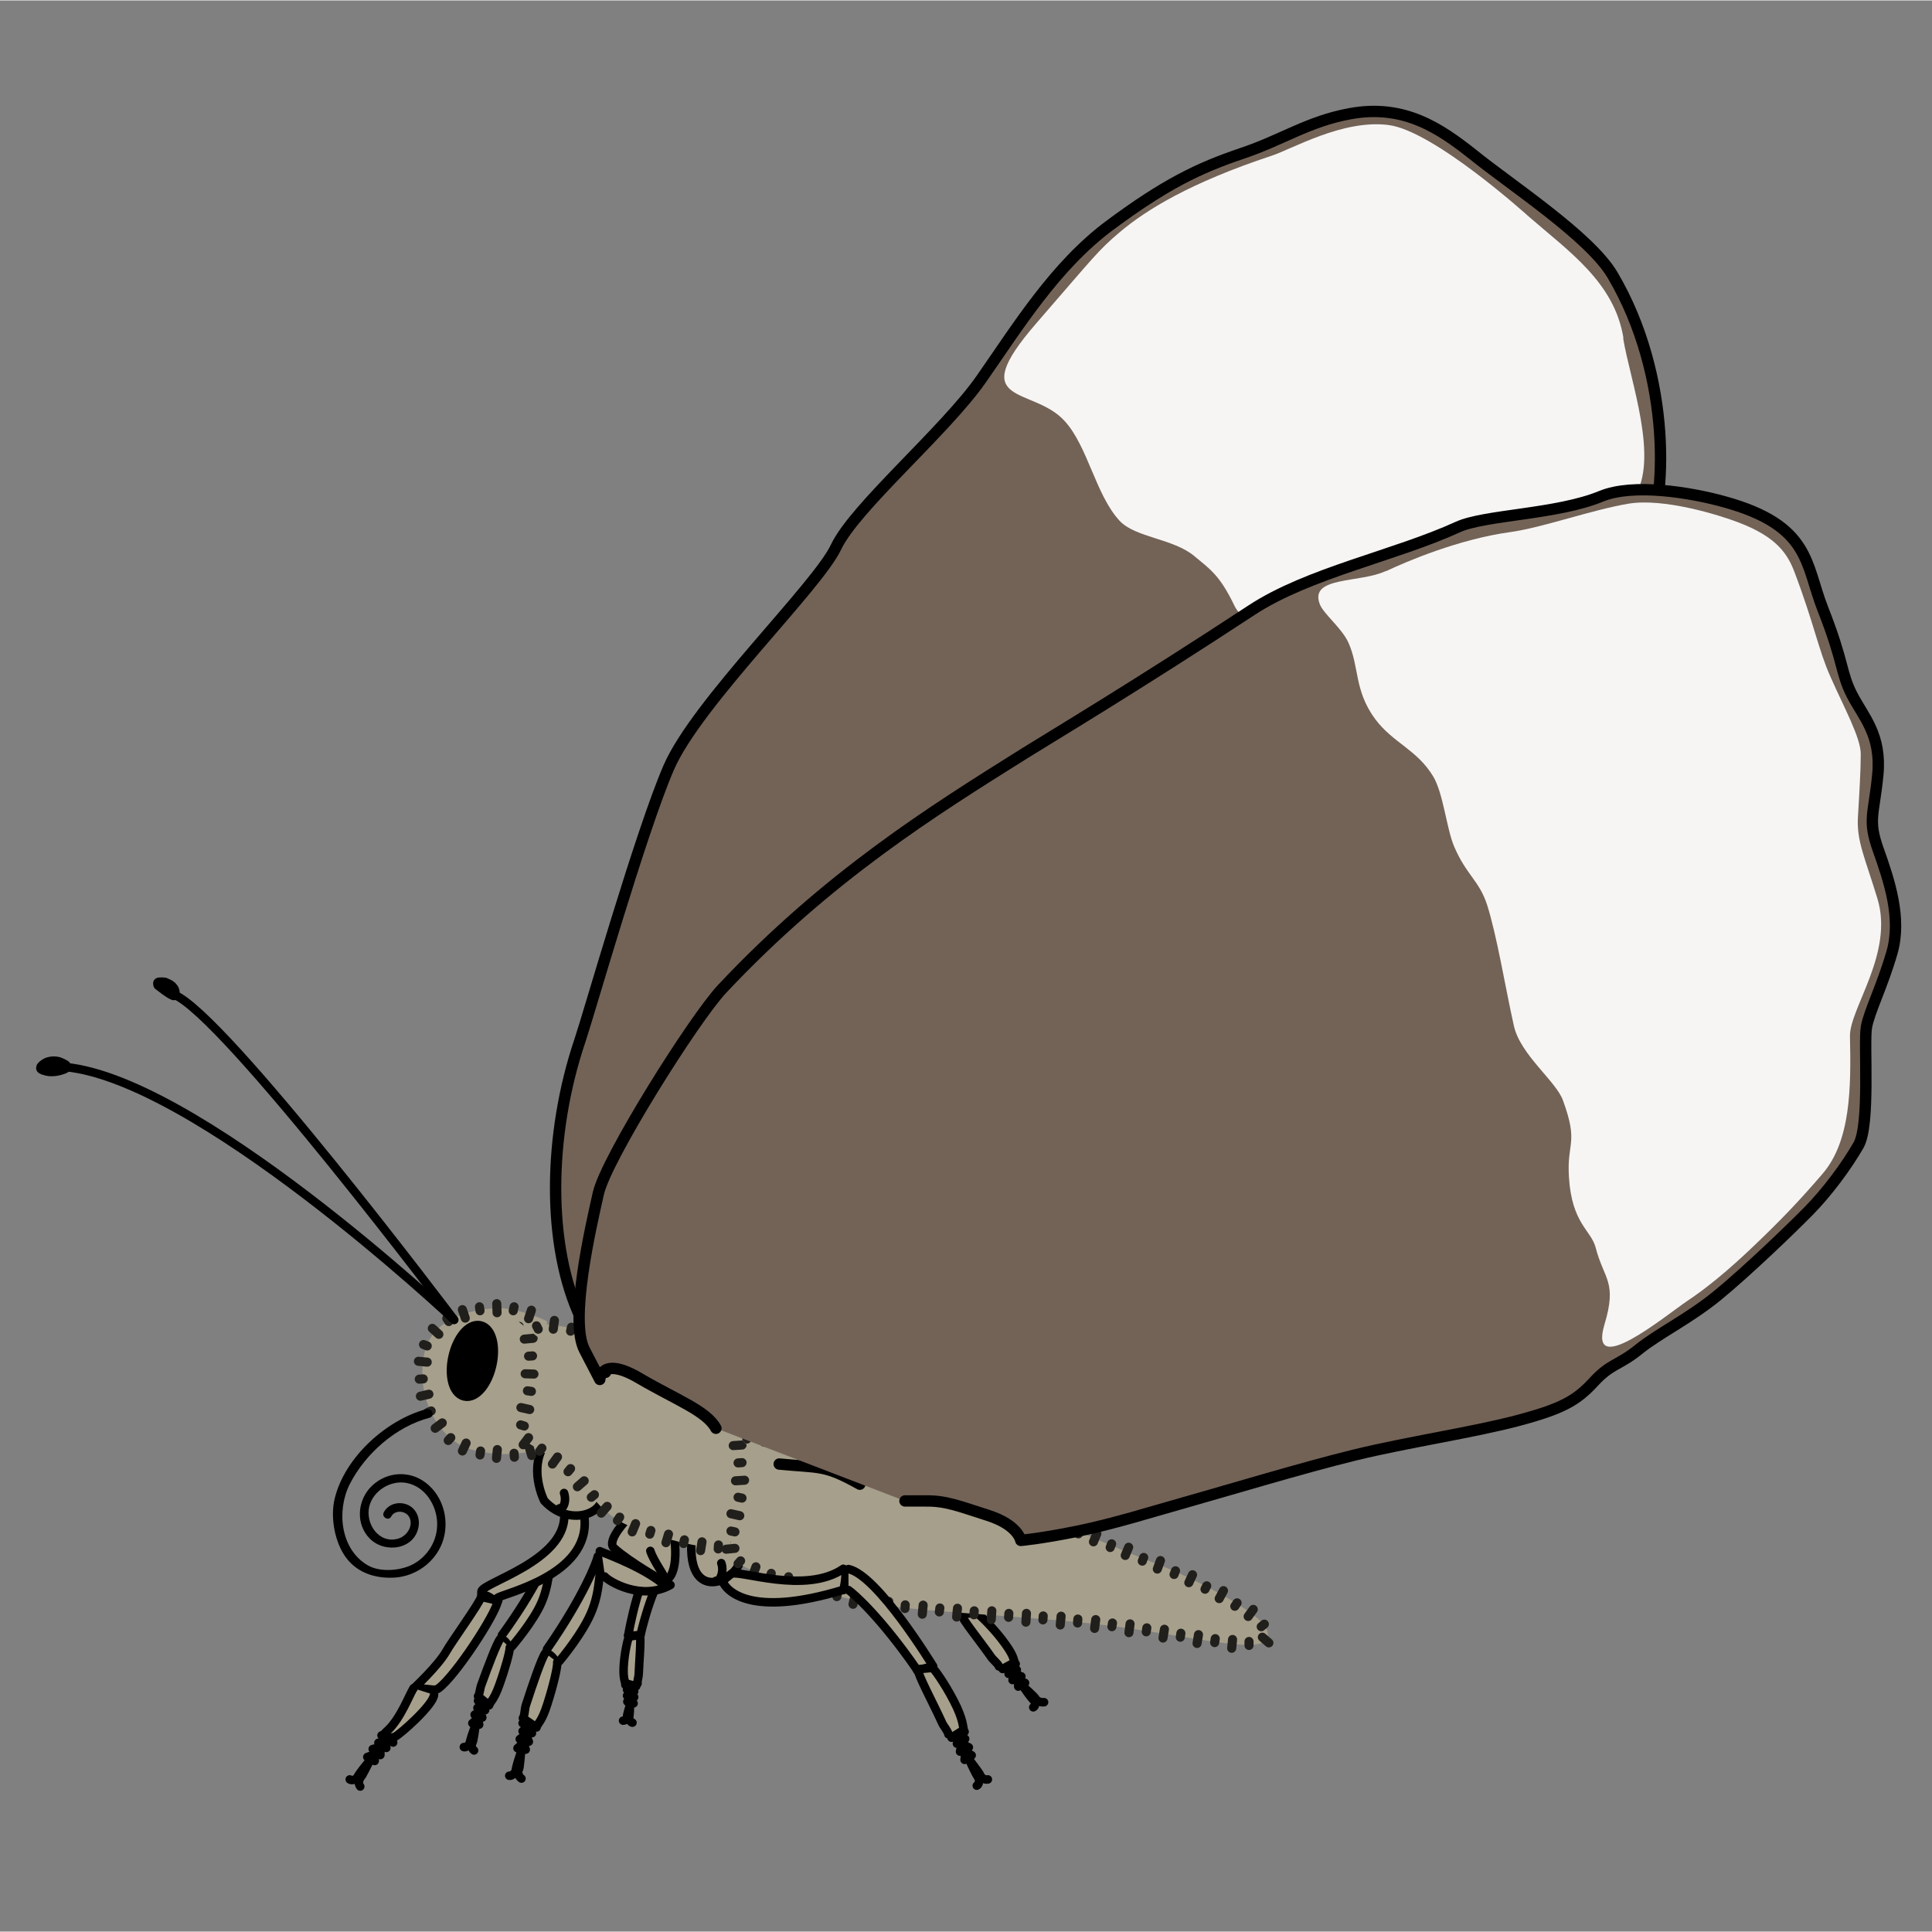 <?xml version="1.0" encoding="UTF-8"?>
<svg width="68.03" height="68.03" xmlns="http://www.w3.org/2000/svg" xmlns:xlink="http://www.w3.org/1999/xlink" viewBox="0 0 68.06 68.03">
  <rect x="0" y="0" width="68.06" height="68.03" fill="#808080" stroke="none"/>
  <defs>
    <style>
      .cls-1, .cls-2, .cls-3, .cls-4, .cls-5 {
        fill: none;
      }

      .cls-6 {
        clip-path: url(#clippath);
      }

      .cls-2 {
        stroke: #211f1b;
        stroke-width: .32px;
      }

      .cls-2, .cls-7, .cls-8, .cls-9, .cls-3, .cls-4, .cls-10, .cls-11, .cls-5 {
        stroke-linecap: round;
        stroke-linejoin: round;
      }

      .cls-7, .cls-12, .cls-8, .cls-10 {
        fill: #a69f8b;
      }

      .cls-7, .cls-8, .cls-3, .cls-4 {
        stroke-width: .3px;
      }

      .cls-7, .cls-4 {
        stroke: #4d4d4d;
      }

      .cls-8, .cls-9, .cls-3, .cls-10, .cls-11, .cls-5 {
        stroke: #000;
      }

      .cls-9 {
        stroke-width: .57px;
      }

      .cls-13 {
        clip-path: url(#clippath-1);
      }

      .cls-14 {
        clip-path: url(#clippath-3);
      }

      .cls-15 {
        clip-path: url(#clippath-2);
      }

      .cls-10, .cls-11, .cls-5 {
        stroke-width: .4px;
      }

      .cls-11 {
        fill: #736357;
      }

      .cls-16 {
        fill: #fef4d1;
        opacity: 0;
      }

      .cls-17 {
        fill: #fff;
        opacity: .93;
      }
    </style>
    <clipPath id="clippath">
      <polygon class="cls-1" points="19.11 47.44 19.11 47.36 19.11 47.32 19.1 47.3 19.1 47.29 19.1 47.28 19.1 47.28 19.11 47.22 18.09 46.4 18.12 46.68 18.14 46.83 18.15 46.9 18.15 46.96 18.17 47.5 19.11 47.44"/>
    </clipPath>
    <clipPath id="clippath-1">
      <polygon class="cls-1" points="19.25 47.11 19.21 47.11 19.19 47.12 19.18 47.12 19.18 47.12 19.18 47.12 19.18 47.12 19.18 47.12 19.18 47.12 19.11 47.22 18.09 46.4 18.57 46.36 18.77 46.26 18.88 46.22 19 46.19 19.1 46.17 19.2 46.17 19.25 47.11"/>
    </clipPath>
    <clipPath id="clippath-2">
      <polygon class="cls-1" points="26.48 51.21 26.47 51.13 26.47 51.09 26.47 51.07 26.47 51.06 26.47 51.06 26.47 51.06 26.47 51.06 26.47 51.05 26.47 51.05 26.47 51.04 25.44 50.02 25.54 51.27 26.48 51.21"/>
    </clipPath>
    <clipPath id="clippath-3">
      <polygon class="cls-1" points="26.61 51.07 26.54 51.07 26.5 51.06 26.48 51.06 26.47 51.06 26.47 51.06 26.46 51.06 26.46 51.06 26.46 51.06 26.46 51.06 26.46 51.06 26.46 51.06 26.46 51.06 26.47 51.04 25.44 50.02 26.09 50.07 26.72 50.13 26.61 51.07"/>
    </clipPath>
  </defs>
  <g id="Ebene_7" data-name="Ebene 7">
    <rect class="cls-16" y="0" width="68.06" height="68.03"/>
  </g>
  <g id="Ebene_3" data-name="Ebene 3">
    <path class="cls-7" d="M31.01,54.04c1.09,.16,3.36,2.67,3.4,2.71l-.56,.13c-1.5-1.49-2.59-2.16-2.77-2.25"/>
    <path class="cls-4" d="M33.85,56.88c.18,.04,.56-.13,.56-.13"/>
    <path class="cls-8" d="M35.78,58.6c-.09-.11-.01-.21-.36-.69-.35-.5-.89-1.03-1.02-1.11l-.54,.05c.03,.17,.68,.97,1.05,1.5,.06,.1,.26,.25,.28,.34"/>
    <path class="cls-3" d="M35.97,59.27c.05,.11,.47,.71,.54,.68"/>
    <path class="cls-3" d="M36.5,59.94s.05-.06-.08-.19c-.12-.13-.58-.53-.57-.53"/>
    <path class="cls-3" d="M35.87,59.4c0-.15,0-.26,0-.26"/>
    <path class="cls-3" d="M36.11,59.27c-.14-.05-.27-.12-.27-.12"/>
    <path class="cls-3" d="M35.98,59.04c-.09-.03-.28-.1-.28-.1"/>
    <path class="cls-3" d="M35.67,59.17c.03-.14,.04-.24,.04-.24"/>
    <path class="cls-3" d="M35.82,58.81c-.09-.02-.26-.07-.26-.07"/>
    <path class="cls-3" d="M35.53,58.95c.02-.09,.03-.21,.03-.21"/>
    <path class="cls-3" d="M36.78,59.95c-.14,.02-.26-.07-.26-.07"/>
    <path class="cls-3" d="M36.4,60.13c.08-.03,.06-.14,.06-.14"/>
    <path class="cls-3" d="M35.32,58.78c.13-.08,.4-.22,.4-.22"/>
    <path class="cls-8" d="M23.42,55.29c-.09,.1-.52,.85-.86,2.31h-.43s.42-2.47,1.08-2.8"/>
    <path class="cls-3" d="M22.56,57.6c-.1,.07-.43,0-.43,0"/>
    <path class="cls-8" d="M22.03,59.34c.01-.11-.08-.17-.06-.62,.02-.46,.14-.99,.19-1.08l.38-.06c.05,.15-.02,.9-.04,1.39,0,.09-.06,.25-.04,.32"/>
    <path class="cls-3" d="M22.19,59.91c.01,.09,0,.66-.06,.64"/>
    <path class="cls-3" d="M22.13,60.54s-.06-.04-.03-.16c.03-.13,.15-.53,.15-.53"/>
    <path class="cls-3" d="M22.32,59.99c-.07-.12-.12-.21-.12-.21"/>
    <path class="cls-3" d="M22.1,59.93c.07-.07,.13-.14,.13-.14"/>
    <path class="cls-3" d="M22.09,59.72s.14-.13,.14-.13"/>
    <path class="cls-3" d="M22.34,59.77c-.08-.11-.13-.19-.13-.19"/>
    <path class="cls-3" d="M22.09,59.51c.05-.03,.14-.11,.14-.11"/>
    <path class="cls-3" d="M22.34,59.57c-.05-.07-.11-.16-.11-.16"/>
    <path class="cls-3" d="M21.95,60.6c.11,0,.14-.11,.14-.11"/>
    <path class="cls-3" d="M22.28,60.67c-.06,0-.1-.1-.1-.1"/>
    <path class="cls-3" d="M22.41,59.39c-.12-.04-.36-.1-.36-.1"/>
    <g>
      <path class="cls-8" d="M18.03,57.99s.76-.88,1.05-1.56c.19-.45,.22-.79,.3-1.19l-.04-.51c-.05,.18-.49,1.25-1.66,2.86"/>
      <path class="cls-3" d="M17.67,57.72c.14,.06,.25,.26,.25,.26"/>
      <path class="cls-8" d="M17.62,57.72c-.12,.15-.44,1-.66,1.61-.05,.11-.06,.34-.12,.41l.39,.32c.04-.14,.16-.16,.36-.72,.21-.58,.37-1.17,.37-1.32"/>
      <path class="cls-3" d="M16.8,60.65c-.06,.11-.31,.8-.25,.82"/>
      <path class="cls-3" d="M16.56,61.47s.07-.01,.11-.18c.04-.17,.11-.74,.11-.73"/>
      <path class="cls-3" d="M16.64,60.69c.12-.1,.21-.18,.21-.18"/>
      <path class="cls-3" d="M16.88,60.74c-.03-.13-.05-.25-.05-.25"/>
      <path class="cls-3" d="M16.99,60.49c-.03-.07-.08-.25-.08-.25"/>
      <path class="cls-3" d="M16.72,60.39c.13-.08,.22-.15,.22-.15"/>
      <path class="cls-3" d="M17.09,60.23c-.03-.07-.09-.22-.09-.22"/>
      <path class="cls-3" d="M16.82,60.15c.08-.05,.19-.13,.19-.13"/>
      <path class="cls-3" d="M16.7,61.65c-.1-.07-.09-.22-.09-.22"/>
      <path class="cls-3" d="M16.34,61.53c.06,.03,.15-.06,.15-.06"/>
      <path class="cls-3" d="M16.84,59.9c.14,.03,.4,.1,.4,.1"/>
    </g>
    <path class="cls-8" d="M26.07,54.62c.35,.85-1.94,2.19-1.7-.48"/>
    <g>
      <path class="cls-8" d="M14.57,59.46c.61,0,.74,.11,.88,0,.61-.45,2.03-2.64,2.09-3.09l-.59-.13c-.04,.2-1.08,1.64-1.23,1.92-.29,.51-1.15,1.31-1.15,1.31"/>
      <path class="cls-8" d="M14.57,59.46c-.13,.17-.45,1.07-.93,1.5-.1,.09-.42,.39,.27,.21,.21-.11,1.35-1.12,1.38-1.48"/>
      <path class="cls-3" d="M13.13,61.9c-.1,.09-.63,.73-.56,.77"/>
      <path class="cls-3" d="M12.58,62.67s.08,.01,.18-.15c.1-.17,.38-.74,.38-.73"/>
      <path class="cls-3" d="M12.94,61.88c.18-.06,.3-.11,.3-.11"/>
      <path class="cls-3" d="M13.2,62.02c0-.15,.02-.29,.02-.29"/>
      <path class="cls-3" d="M13.4,61.81c0-.09,0-.29,0-.29"/>
      <path class="cls-3" d="M13.13,61.6c.18-.04,.29-.08,.29-.08"/>
      <path class="cls-3" d="M13.61,61.56c-.02-.09-.02-.26-.02-.26"/>
      <path class="cls-3" d="M13.33,61.38c.11-.02,.26-.07,.26-.07"/>
      <path class="cls-3" d="M12.69,62.92c-.09-.11-.02-.26-.02-.26"/>
      <path class="cls-3" d="M12.32,62.67c.06,.05,.19,0,.19,0"/>
      <path class="cls-3" d="M13.44,61.12c.15,.08,.41,.25,.41,.25"/>
    </g>
    <path class="cls-8" d="M20.59,53.46c.2,2.04-2.91,2.66-3.07,2.82l.03,.09c-.24,.03-.35-.29-.59-.13v-.19c.02-.31,2.95-1.07,2.92-2.69"/>
    <path class="cls-8" d="M20.92,52.11c.99,.95-.71,1.88-1.75,.74,0,0-.61-1.2,.1-2.09"/>
    <g>
      <path class="cls-8" d="M21.3,55.52c.15,.18,1.3,.87,2.32,.3l-.14,.07c-.68-.63-1.98-1.11-2.35-1.26"/>
      <g>
        <path class="cls-8" d="M19.71,58.5c.04-.05,.85-1.01,1.15-1.79,.2-.51,.22-.89,.28-1.34l-.08-.56c-.04,.2-.5,1.41-1.79,3.27"/>
        <path class="cls-3" d="M19.26,58.22c.17,.06,.31,.28,.31,.28"/>
        <path class="cls-8" d="M19.21,58.22c-.13,.17-.46,1.14-.68,1.82-.05,.13-.04,.38-.11,.47l.48,.33c.04-.16,.18-.18,.38-.82,.21-.65,.37-1.33,.35-1.48"/>
        <path class="cls-3" d="M18.42,61.53c-.06,.12-.32,.91-.25,.93"/>
        <path class="cls-3" d="M18.18,62.45s.08-.02,.12-.21c.03-.19,.08-.83,.08-.82"/>
        <path class="cls-3" d="M18.23,61.57c.14-.12,.24-.22,.24-.22"/>
        <path class="cls-3" d="M18.52,61.62c-.05-.14-.08-.27-.08-.27"/>
        <path class="cls-3" d="M18.63,61.34c-.04-.08-.1-.27-.1-.27"/>
        <path class="cls-3" d="M18.31,61.25c.15-.1,.25-.18,.25-.18"/>
        <path class="cls-3" d="M18.74,61.04c-.05-.07-.12-.24-.12-.24"/>
        <path class="cls-3" d="M18.41,60.97c.09-.06,.22-.16,.22-.16"/>
        <path class="cls-3" d="M18.37,62.64c-.12-.08-.12-.24-.12-.24"/>
        <path class="cls-3" d="M18.11,62.46s-.1,.1-.17,.08"/>
        <path class="cls-3" d="M18.41,60.69c.16,.02,.48,.09,.48,.09"/>
      </g>
      <path class="cls-8" d="M23.74,54.03s.25,1.49-.36,1.66c0,0-1.18-.66-1.75-1.17-.29-.26,.5-1.06,.5-1.06"/>
    </g>
    <g>
      <path class="cls-12" d="M17.67,46.07c-.14-.01-2.42-.02-2.73,1.63s.61,3.06,1.67,3.35,2.19,.14,2.4-.11,.26-4.41,.26-4.41c0,0-.77-.39-1.6-.46Z"/>
      <g>
        <g>
          <line class="cls-2" x1="18.72" y1="46.14" x2="18.62" y2="46.44"/>
          <line class="cls-2" x1="18.11" y1="46.02" x2="18.08" y2="46.16"/>
        </g>
        <g>
          <line class="cls-2" x1="17.5" y1="45.91" x2="17.51" y2="46.23"/>
          <line class="cls-2" x1="16.89" y1="46.02" x2="16.91" y2="46.16"/>
        </g>
        <g>
          <line class="cls-2" x1="16.29" y1="46.12" x2="16.39" y2="46.42"/>
          <line class="cls-2" x1="15.74" y1="46.43" x2="15.81" y2="46.54"/>
        </g>
        <g>
          <line class="cls-2" x1="15.23" y1="46.78" x2="15.46" y2="46.99"/>
          <line class="cls-2" x1="14.92" y1="47.35" x2="15.05" y2="47.4"/>
        </g>
        <g>
          <line class="cls-2" x1="14.74" y1="47.94" x2="15.05" y2="47.97"/>
          <line class="cls-2" x1="14.77" y1="48.57" x2="14.91" y2="48.56"/>
        </g>
        <g>
          <line class="cls-2" x1="14.81" y1="49.17" x2="15.11" y2="49.1"/>
          <line class="cls-2" x1="15.06" y1="49.75" x2="15.19" y2="49.69"/>
        </g>
        <g>
          <line class="cls-2" x1="15.33" y1="50.3" x2="15.58" y2="50.11"/>
          <line class="cls-2" x1="15.79" y1="50.73" x2="15.88" y2="50.63"/>
        </g>
        <g>
          <line class="cls-2" x1="16.29" y1="51.1" x2="16.42" y2="50.82"/>
          <line class="cls-2" x1="16.91" y1="51.24" x2="16.93" y2="51.1"/>
        </g>
        <g>
          <line class="cls-2" x1="17.49" y1="51.36" x2="17.52" y2="51.05"/>
          <line class="cls-2" x1="18.12" y1="51.32" x2="18.11" y2="51.18"/>
        </g>
        <g>
          <line class="cls-2" x1="18.73" y1="51.26" x2="18.64" y2="50.96"/>
          <line class="cls-2" x1="19.17" y1="50.73" x2="19.04" y2="50.71"/>
        </g>
        <g>
          <line class="cls-2" x1="19.29" y1="50.15" x2="18.97" y2="50.12"/>
          <line class="cls-2" x1="19.28" y1="49.54" x2="19.14" y2="49.53"/>
        </g>
        <g>
          <line class="cls-2" x1="19.35" y1="48.96" x2="19.04" y2="48.95"/>
          <line class="cls-2" x1="19.33" y1="48.35" x2="19.19" y2="48.35"/>
        </g>
        <g>
          <line class="cls-2" x1="19.39" y1="47.77" x2="19.08" y2="47.76"/>
          <line class="cls-2" x1="19.36" y1="47.17" x2="19.22" y2="47.16"/>
        </g>
      </g>
    </g>
    <g>
      <path class="cls-3" d="M16,46.48s-8.14-10.81-9.88-11.46"/>
      <path class="cls-5" d="M5.6,34.67c.14,.1,.36,.29,.52,.35,.03-.09-.01-.19-.08-.26s-.16-.1-.25-.14c-.03-.01-.37,0-.08,.02"/>
      <path class="cls-3" d="M16,46.48s-9.25-8.71-13.91-8.92"/>
      <path class="cls-5" d="M1.55,37.65c.24,.1,.54,.03,.72-.05,.11-.05-.03-.1-.16-.16s-.38-.06-.53,.05c-.22,.16-.04,.13-.04,.16"/>
    </g>
    <ellipse class="cls-9" cx="16.64" cy="47.93" rx="1.15" ry=".58" transform="translate(-33.78 53.57) rotate(-77.24)"/>
    <g>
      <path class="cls-12" d="M18.62,46.83c.27-.02,.29-.25,.88-.17s1.6,.35,2.02,.5,1.2,.7,1.58,.95,.4,.42,.78,.62,.06,0,.67,.32,.78,.47,1.13,.72c.24,.17,.73,.71,.93,1.53,.09,.38,.12,.82,.04,1.32-.27,1.55-.15,1.72-.65,1.85s-1.3,.05-2.46-.27-1.89-.57-2.52-1.3-.78-.95-1.3-1.35-.76-.52-1.01-.67-.43-.3-.34-.65,.3-1.12,.3-2.1-.04-1.3-.04-1.3Z"/>
      <g>
        <g>
          <line class="cls-2" x1="19.49" y1="46.81" x2="19.53" y2="46.5"/>
          <line class="cls-2" x1="20.1" y1="46.88" x2="20.13" y2="46.74"/>
        </g>
        <g>
          <line class="cls-2" x1="20.67" y1="47.06" x2="20.75" y2="46.76"/>
          <line class="cls-2" x1="21.28" y1="47.19" x2="21.33" y2="47.06"/>
        </g>
        <g>
          <line class="cls-2" x1="21.8" y1="47.46" x2="21.95" y2="47.18"/>
          <line class="cls-2" x1="22.35" y1="47.74" x2="22.42" y2="47.62"/>
        </g>
        <g>
          <line class="cls-2" x1="22.82" y1="48.11" x2="23" y2="47.85"/>
          <line class="cls-2" x1="23.33" y1="48.44" x2="23.43" y2="48.34"/>
        </g>
        <g>
          <line class="cls-2" x1="23.81" y1="48.87" x2="23.95" y2="48.59"/>
          <line class="cls-2" x1="24.4" y1="49.1" x2="24.46" y2="48.97"/>
        </g>
        <g>
          <line class="cls-2" x1="24.89" y1="49.43" x2="25.06" y2="49.16"/>
          <line class="cls-2" x1="25.43" y1="49.73" x2="25.51" y2="49.62"/>
        </g>
        <g>
          <line class="cls-2" x1="25.84" y1="50.13" x2="26.07" y2="49.93"/>
          <line class="cls-2" x1="26.22" y1="50.6" x2="26.34" y2="50.53"/>
        </g>
        <g>
          <line class="cls-2" x1="26.4" y1="51.15" x2="26.7" y2="51.05"/>
          <line class="cls-2" x1="26.57" y1="51.72" x2="26.71" y2="51.71"/>
        </g>
        <g>
          <line class="cls-2" x1="26.53" y1="52.3" x2="26.84" y2="52.33"/>
          <line class="cls-2" x1="26.48" y1="52.92" x2="26.62" y2="52.94"/>
        </g>
        <g>
          <line class="cls-2" x1="26.35" y1="53.51" x2="26.66" y2="53.55"/>
          <line class="cls-2" x1="26.28" y1="54.11" x2="26.41" y2="54.15"/>
        </g>
        <g>
          <line class="cls-2" x1="25.9" y1="54.33" x2="25.96" y2="54.63"/>
          <line class="cls-2" x1="25.31" y1="54.41" x2="25.3" y2="54.55"/>
        </g>
        <g>
          <line class="cls-2" x1="24.73" y1="54.3" x2="24.68" y2="54.61"/>
          <line class="cls-2" x1="24.11" y1="54.23" x2="24.08" y2="54.36"/>
        </g>
        <g>
          <line class="cls-2" x1="23.55" y1="54.03" x2="23.46" y2="54.33"/>
          <line class="cls-2" x1="22.93" y1="53.9" x2="22.89" y2="54.03"/>
        </g>
        <g>
          <line class="cls-2" x1="22.39" y1="53.66" x2="22.27" y2="53.95"/>
          <line class="cls-2" x1="21.83" y1="53.43" x2="21.75" y2="53.55"/>
        </g>
        <g>
          <line class="cls-2" x1="21.39" y1="53.05" x2="21.18" y2="53.29"/>
          <line class="cls-2" x1="20.94" y1="52.64" x2="20.83" y2="52.73"/>
        </g>
        <g>
          <line class="cls-2" x1="20.58" y1="52.15" x2="20.34" y2="52.36"/>
          <line class="cls-2" x1="20.1" y1="51.72" x2="20.01" y2="51.83"/>
        </g>
        <g>
          <line class="cls-2" x1="19.64" y1="51.31" x2="19.46" y2="51.56"/>
          <line class="cls-2" x1="19.09" y1="51" x2="19.01" y2="51.11"/>
        </g>
        <g>
          <line class="cls-2" x1="18.62" y1="50.63" x2="18.43" y2="50.88"/>
          <line class="cls-2" x1="18.47" y1="50.22" x2="18.34" y2="50.18"/>
        </g>
        <g>
          <line class="cls-2" x1="18.66" y1="49.64" x2="18.35" y2="49.57"/>
          <line class="cls-2" x1="18.72" y1="49" x2="18.58" y2="48.98"/>
        </g>
        <g>
          <line class="cls-2" x1="18.81" y1="48.39" x2="18.5" y2="48.38"/>
          <line class="cls-2" x1="18.76" y1="47.75" x2="18.62" y2="47.76"/>
        </g>
        <g>
          <g class="cls-6">
            <line class="cls-2" x1="18.78" y1="47.13" x2="18.47" y2="47.16"/>
            <polyline class="cls-2" points="18.63 46.51 18.62 46.51 18.6 46.52 18.56 46.52"/>
          </g>
          <g class="cls-13">
            <polyline class="cls-2" points="18.31 47.02 18.31 46.87 18.29 46.71"/>
            <line class="cls-2" x1="18.96" y1="46.81" x2="18.9" y2="46.69"/>
          </g>
        </g>
      </g>
    </g>
    <g>
      <path class="cls-12" d="M25.96,50.54s2.82,.21,5.1,.95,4.69,1.43,5.78,1.93,2.74,1.21,3.89,1.65c1.54,.6,3.68,1.75,3.89,2.31,.46,1.21-2.75,.1-6.85-.27s-6.64-.38-8.59-1c-1.96-.63-3.06-.74-3.36-1.29s.3-1.85,.26-2.58-.11-1.7-.11-1.7Z"/>
      <g>
        <g>
          <line class="cls-2" x1="26.92" y1="50.79" x2="26.96" y2="50.48"/>
          <line class="cls-2" x1="27.54" y1="50.83" x2="27.56" y2="50.69"/>
        </g>
        <g>
          <line class="cls-2" x1="28.13" y1="50.96" x2="28.18" y2="50.66"/>
          <line class="cls-2" x1="28.74" y1="51.03" x2="28.77" y2="50.89"/>
        </g>
        <g>
          <line class="cls-2" x1="29.32" y1="51.19" x2="29.38" y2="50.88"/>
          <line class="cls-2" x1="29.93" y1="51.28" x2="29.96" y2="51.15"/>
        </g>
        <g>
          <line class="cls-2" x1="30.49" y1="51.48" x2="30.58" y2="51.17"/>
          <line class="cls-2" x1="31.09" y1="51.61" x2="31.14" y2="51.48"/>
        </g>
        <g>
          <line class="cls-2" x1="31.65" y1="51.84" x2="31.75" y2="51.54"/>
          <line class="cls-2" x1="32.26" y1="51.98" x2="32.3" y2="51.85"/>
        </g>
        <g>
          <line class="cls-2" x1="32.81" y1="52.2" x2="32.91" y2="51.91"/>
          <line class="cls-2" x1="33.42" y1="52.35" x2="33.46" y2="52.21"/>
        </g>
        <g>
          <line class="cls-2" x1="33.98" y1="52.57" x2="34.07" y2="52.27"/>
          <line class="cls-2" x1="34.58" y1="52.71" x2="34.63" y2="52.58"/>
        </g>
        <g>
          <line class="cls-2" x1="35.14" y1="52.94" x2="35.24" y2="52.65"/>
          <line class="cls-2" x1="35.74" y1="53.1" x2="35.78" y2="52.97"/>
        </g>
        <g>
          <line class="cls-2" x1="36.28" y1="53.35" x2="36.39" y2="53.06"/>
          <line class="cls-2" x1="36.86" y1="53.54" x2="36.92" y2="53.42"/>
        </g>
        <g>
          <line class="cls-2" x1="37.39" y1="53.82" x2="37.52" y2="53.54"/>
          <line class="cls-2" x1="37.99" y1="54.02" x2="38.04" y2="53.9"/>
        </g>
        <g>
          <line class="cls-2" x1="38.52" y1="54.3" x2="38.64" y2="54.01"/>
          <line class="cls-2" x1="39.11" y1="54.5" x2="39.16" y2="54.37"/>
        </g>
        <g>
          <line class="cls-2" x1="39.64" y1="54.78" x2="39.76" y2="54.49"/>
          <line class="cls-2" x1="40.24" y1="54.98" x2="40.29" y2="54.85"/>
        </g>
        <g>
          <line class="cls-2" x1="40.77" y1="55.26" x2="40.88" y2="54.96"/>
          <line class="cls-2" x1="41.36" y1="55.45" x2="41.41" y2="55.32"/>
        </g>
        <g>
          <line class="cls-2" x1="41.88" y1="55.74" x2="42.01" y2="55.46"/>
          <line class="cls-2" x1="42.45" y1="55.97" x2="42.51" y2="55.85"/>
        </g>
        <g>
          <line class="cls-2" x1="42.95" y1="56.3" x2="43.1" y2="56.02"/>
          <line class="cls-2" x1="43.5" y1="56.57" x2="43.58" y2="56.45"/>
        </g>
        <g>
          <line class="cls-2" x1="43.97" y1="56.93" x2="44.15" y2="56.68"/>
          <line class="cls-2" x1="44.43" y1="57.29" x2="44.54" y2="57.2"/>
        </g>
        <g>
          <line class="cls-2" x1="44.47" y1="57.66" x2="44.7" y2="57.86"/>
          <line class="cls-2" x1="44" y1="57.81" x2="44" y2="57.95"/>
        </g>
        <g>
          <line class="cls-2" x1="43.42" y1="57.74" x2="43.39" y2="58.05"/>
          <line class="cls-2" x1="42.81" y1="57.71" x2="42.79" y2="57.85"/>
        </g>
        <g>
          <line class="cls-2" x1="42.22" y1="57.57" x2="42.17" y2="57.88"/>
          <line class="cls-2" x1="41.6" y1="57.52" x2="41.58" y2="57.66"/>
        </g>
        <g>
          <line class="cls-2" x1="41.02" y1="57.38" x2="40.97" y2="57.69"/>
          <line class="cls-2" x1="40.4" y1="57.33" x2="40.38" y2="57.47"/>
        </g>
        <g>
          <line class="cls-2" x1="39.81" y1="57.19" x2="39.77" y2="57.5"/>
          <line class="cls-2" x1="39.19" y1="57.16" x2="39.17" y2="57.29"/>
        </g>
        <g>
          <line class="cls-2" x1="38.6" y1="57.04" x2="38.56" y2="57.35"/>
          <line class="cls-2" x1="37.97" y1="57.02" x2="37.96" y2="57.16"/>
        </g>
        <g>
          <line class="cls-2" x1="37.38" y1="56.92" x2="37.35" y2="57.23"/>
          <line class="cls-2" x1="36.75" y1="56.91" x2="36.74" y2="57.05"/>
        </g>
        <g>
          <line class="cls-2" x1="36.16" y1="56.82" x2="36.14" y2="57.13"/>
          <line class="cls-2" x1="35.54" y1="56.82" x2="35.53" y2="56.96"/>
        </g>
        <g>
          <line class="cls-2" x1="34.94" y1="56.73" x2="34.92" y2="57.04"/>
          <line class="cls-2" x1="34.32" y1="56.73" x2="34.31" y2="56.87"/>
        </g>
        <g>
          <line class="cls-2" x1="33.73" y1="56.64" x2="33.7" y2="56.95"/>
          <line class="cls-2" x1="33.11" y1="56.63" x2="33.09" y2="56.77"/>
        </g>
        <g>
          <line class="cls-2" x1="32.52" y1="56.53" x2="32.49" y2="56.85"/>
          <line class="cls-2" x1="31.89" y1="56.52" x2="31.88" y2="56.65"/>
        </g>
        <g>
          <line class="cls-2" x1="31.31" y1="56.4" x2="31.27" y2="56.71"/>
          <line class="cls-2" x1="30.69" y1="56.35" x2="30.67" y2="56.49"/>
        </g>
        <g>
          <line class="cls-2" x1="30.12" y1="56.19" x2="30.05" y2="56.5"/>
          <line class="cls-2" x1="29.51" y1="56.09" x2="29.48" y2="56.23"/>
        </g>
        <g>
          <line class="cls-2" x1="28.96" y1="55.87" x2="28.86" y2="56.17"/>
          <line class="cls-2" x1="28.35" y1="55.74" x2="28.31" y2="55.87"/>
        </g>
        <g>
          <line class="cls-2" x1="27.78" y1="55.53" x2="27.7" y2="55.83"/>
          <line class="cls-2" x1="27.17" y1="55.41" x2="27.13" y2="55.54"/>
        </g>
        <g>
          <line class="cls-2" x1="26.63" y1="55.18" x2="26.52" y2="55.48"/>
          <line class="cls-2" x1="26.09" y1="54.97" x2="26" y2="55.07"/>
        </g>
        <g>
          <line class="cls-2" x1="25.89" y1="54.53" x2="25.58" y2="54.56"/>
          <line class="cls-2" x1="25.89" y1="53.95" x2="25.75" y2="53.92"/>
        </g>
        <g>
          <line class="cls-2" x1="26.06" y1="53.38" x2="25.75" y2="53.31"/>
          <line class="cls-2" x1="26.14" y1="52.76" x2="26" y2="52.73"/>
        </g>
        <g>
          <line class="cls-2" x1="26.23" y1="52.13" x2="25.91" y2="52.15"/>
          <line class="cls-2" x1="26.14" y1="51.51" x2="26" y2="51.52"/>
        </g>
        <g>
          <g class="cls-15">
            <line class="cls-2" x1="26.14" y1="50.89" x2="25.83" y2="50.91"/>
            <line class="cls-2" x1="26.12" y1="50.24" x2="25.95" y2="50.22"/>
          </g>
          <g class="cls-14">
            <line class="cls-2" x1="25.66" y1="50.74" x2="25.64" y2="50.38"/>
            <line class="cls-2" x1="26.31" y1="50.68" x2="26.33" y2="50.54"/>
          </g>
        </g>
      </g>
    </g>
    <path class="cls-3" d="M23.35,55.47c.09,.07-.33-.5-.44-.85"/>
    <path class="cls-3" d="M19.71,53.12c.09,.07,.27-.2,.16-.54"/>
    <path class="cls-3" d="M25.23,55.67c.09,.07,.3-.28,.18-.62"/>
    <path class="cls-8" d="M29.71,55.99c-3.28,1-4.13,.04-4.26-.31l.31-.25c.27-.16,2.61,.74,3.95-.18"/>
    <path class="cls-3" d="M29.71,55.26c.17,.06,0,.74,0,.74"/>
    <path class="cls-8" d="M29.89,56c.17,.11,1.15,.97,2.43,2.83l.55-.15c-.04-.06-1.95-3.2-2.98-3.42"/>
    <path class="cls-3" d="M32.31,58.83c.17,.06,.55-.15,.55-.15"/>
    <path class="cls-8" d="M33.98,60.99c-.08-.14,0-.26-.27-.86-.29-.62-.74-1.29-.86-1.39l-.52,.05c.01,.21,.55,1.21,.85,1.87,.05,.13,.22,.31,.23,.42"/>
    <path class="cls-3" d="M34.09,61.82c.03,.13,.38,.89,.44,.85"/>
    <path class="cls-3" d="M34.54,62.66s.05-.07-.06-.23c-.11-.16-.5-.67-.49-.66"/>
    <path class="cls-3" d="M33.98,61.98c.02-.18,.03-.32,.03-.32"/>
    <path class="cls-3" d="M34.23,61.82c-.13-.07-.24-.15-.24-.15"/>
    <path class="cls-3" d="M34.13,61.54c-.08-.04-.26-.13-.26-.13"/>
    <path class="cls-3" d="M33.82,61.69c.04-.18,.06-.3,.06-.3"/>
    <path class="cls-3" d="M34,61.24c-.08-.02-.25-.1-.25-.1"/>
    <path class="cls-3" d="M33.71,61.41c.03-.11,.05-.26,.05-.26"/>
    <path class="cls-3" d="M34.8,62.67c-.14,.03-.25-.1-.25-.1"/>
    <path class="cls-3" d="M34.41,62.89c.08-.03,.08-.17,.08-.17"/>
    <path class="cls-3" d="M33.52,61.2c.14-.1,.41-.26,.41-.26"/>
    <path d="M15.04,49.62c-1.42,.37-2.9,1.7-3.25,3.16-.16,.65,0,1.55,.41,2.09s1.05,.73,1.71,.69c.73-.05,1.39-.52,1.66-1.2,.29-.75,.07-1.65-.57-2.14-.58-.45-1.38-.39-1.9,.11s-.58,1.35-.07,1.86c.54,.54,1.61,.38,1.72-.46,.04-.32-.12-.64-.43-.75s-.65,0-.8,.28c-.09,.17,.17,.32,.26,.15,.14-.26,.56-.21,.66,.07,.11,.3-.13,.63-.42,.71-.68,.19-1.16-.54-1.01-1.14,.14-.56,.77-.94,1.33-.82,.64,.13,1.04,.78,1.06,1.4s-.33,1.19-.87,1.47c-.43,.22-1.14,.28-1.57,.03-.97-.56-1.11-1.93-.64-2.86,.55-1.08,1.63-2.03,2.81-2.34,.19-.05,.11-.34-.08-.29h0Z"/>
  </g>
  <g id="Ebene_9" data-name="Ebene 9">
    <path class="cls-11" d="M20.47,46.44c-1.22-2.57-1.16-6.49-.04-9.8,.3-.88,2.14-7.34,3.13-9.62s5.23-6.36,5.89-7.76,3.83-4.08,5.11-5.91,2.6-3.99,4.54-5.43,3.11-2.01,4.65-2.53c1.41-.47,2.33-1.13,3.81-1.4,1.9-.35,3.17,.52,4.32,1.43,1.36,1.1,4.13,2.9,4.93,4.26,2.1,3.56,1.93,8,1.15,9.5,0,0-3.8,5.21-5.46,4.86s-7.21,10.18-9.57,10.68c-1.46,.31-8.93,2.68-9.88,3.1s-3.9-.36-5.16,.48-1.22-1.95-2.31-.93,5.04-3.17,3.67-1.78-1.27-1.47-2.32-.1-.71,1.53-1.29,2.9-.13,.4-.53,1.83-2.18,1.56-2.37,2.77-2.63,3.32-2.02,4.33l.61,1.01s-.03-.84,1.37-.14,2.44,.99,2.82,1.58"/>
    <path class="cls-17" d="M57.19,11.89c-.32-1.95-1.9-3.03-3.34-4.28,0,0-3.32-3.01-4.93-3.22s-3.41,.85-4.12,1.08c-2.87,.95-4.43,1.91-5.36,2.7-.76,.64-.89,.85-2.93,3.2-2.55,2.94-.15,2.21,.98,3.43,.83,.89,1.1,2.61,1.95,3.53,.56,.6,1.89,.62,2.64,1.25,.52,.44,.88,.64,1.41,1.75,.38,.79,1.81,.89,2.29,.69,.9-.39,1.8-1.53,2.83-1.83s3.64-1.41,4.73-1.62c2.3-.45,2.83,.97,4.22-1.06,.91-1.33-.14-4.13-.38-5.61Z"/>
    <path class="cls-10" d="M27.45,51.56c1.44,.14,1.59,.01,2.84,.71"/>
    <path class="cls-11" d="M25.22,50.3c-.34-.62-1.36-.98-2.71-1.77s-1.38,.05-1.38,.05l-.54-1.04c-.54-1.04,.22-4.32,.49-5.52s3.35-6.12,4.36-7.2c3.72-3.96,7.42-6.27,10.66-8.3,.88-.55,3.91-2.36,7.99-5.04,2.01-1.32,5.04-1.91,7.27-2.93,.94-.43,3.49-.44,5.04-1.08,1.14-.47,3.15-.14,4.34,.19,3.05,.84,2.85,2.19,3.48,3.79,.74,1.88,.62,2.23,1.02,3.01s1.05,1.41,.91,2.83-.36,1.57,.02,2.64,.83,2.4,.48,3.61-.8,2.07-.9,2.63,.14,3.43-.28,4.16-1.09,1.64-1.76,2.32-2.16,2.11-3.18,2.95-2.08,1.34-2.8,1.92-.98,.49-1.58,1.14-1.08,.94-2.65,1.36-3.93,.77-5.77,1.22-4.52,1.26-5.87,1.64-2.64,.79-3.92,1.05-1.98,.32-1.98,.32c0,0-.09-.54-1.15-.88s-1.5-.52-2.21-.51h-.72"/>
  </g>
  <g id="Ebene_11" data-name="Ebene 11">
    <path class="cls-17" d="M48.84,20.1c.7-.33,2.54-1.12,4.36-1.37,1.15-.16,2.86-.78,4.16-1,1.23-.21,3.19,.39,3.91,.67,1.33,.51,1.71,1.11,1.95,1.75,.68,1.79,.84,2.73,1.26,3.67,.49,1.11,1.07,2.15,1.07,2.73s-.05,1.39-.1,2.23,.26,1.45,.69,2.87c.58,1.92-.99,3.87-.97,4.84,.04,1.82,.03,3.69-.97,4.85-.84,.98-1.53,1.69-2.4,2.52-.95,.91-1.71,1.52-2.34,1.94-.79,.53-3.52,2.8-2.94,.85,.46-1.52-.02-1.59-.31-2.72-.16-.61-.84-.84-.94-2.48-.08-1.24,.35-1.17-.21-2.7-.25-.69-1.5-1.6-1.73-2.63-.31-1.39-.59-3.14-.94-4.25-.28-.87-.74-1.06-1.17-2.08-.26-.62-.38-1.87-.73-2.45-.57-.95-1.43-1.19-2.05-2.03-.74-1.01-.55-1.83-.94-2.69-.23-.51-.89-1.02-1.01-1.36-.37-.98,1.43-.73,2.33-1.16Z"/>
  </g>
</svg>
